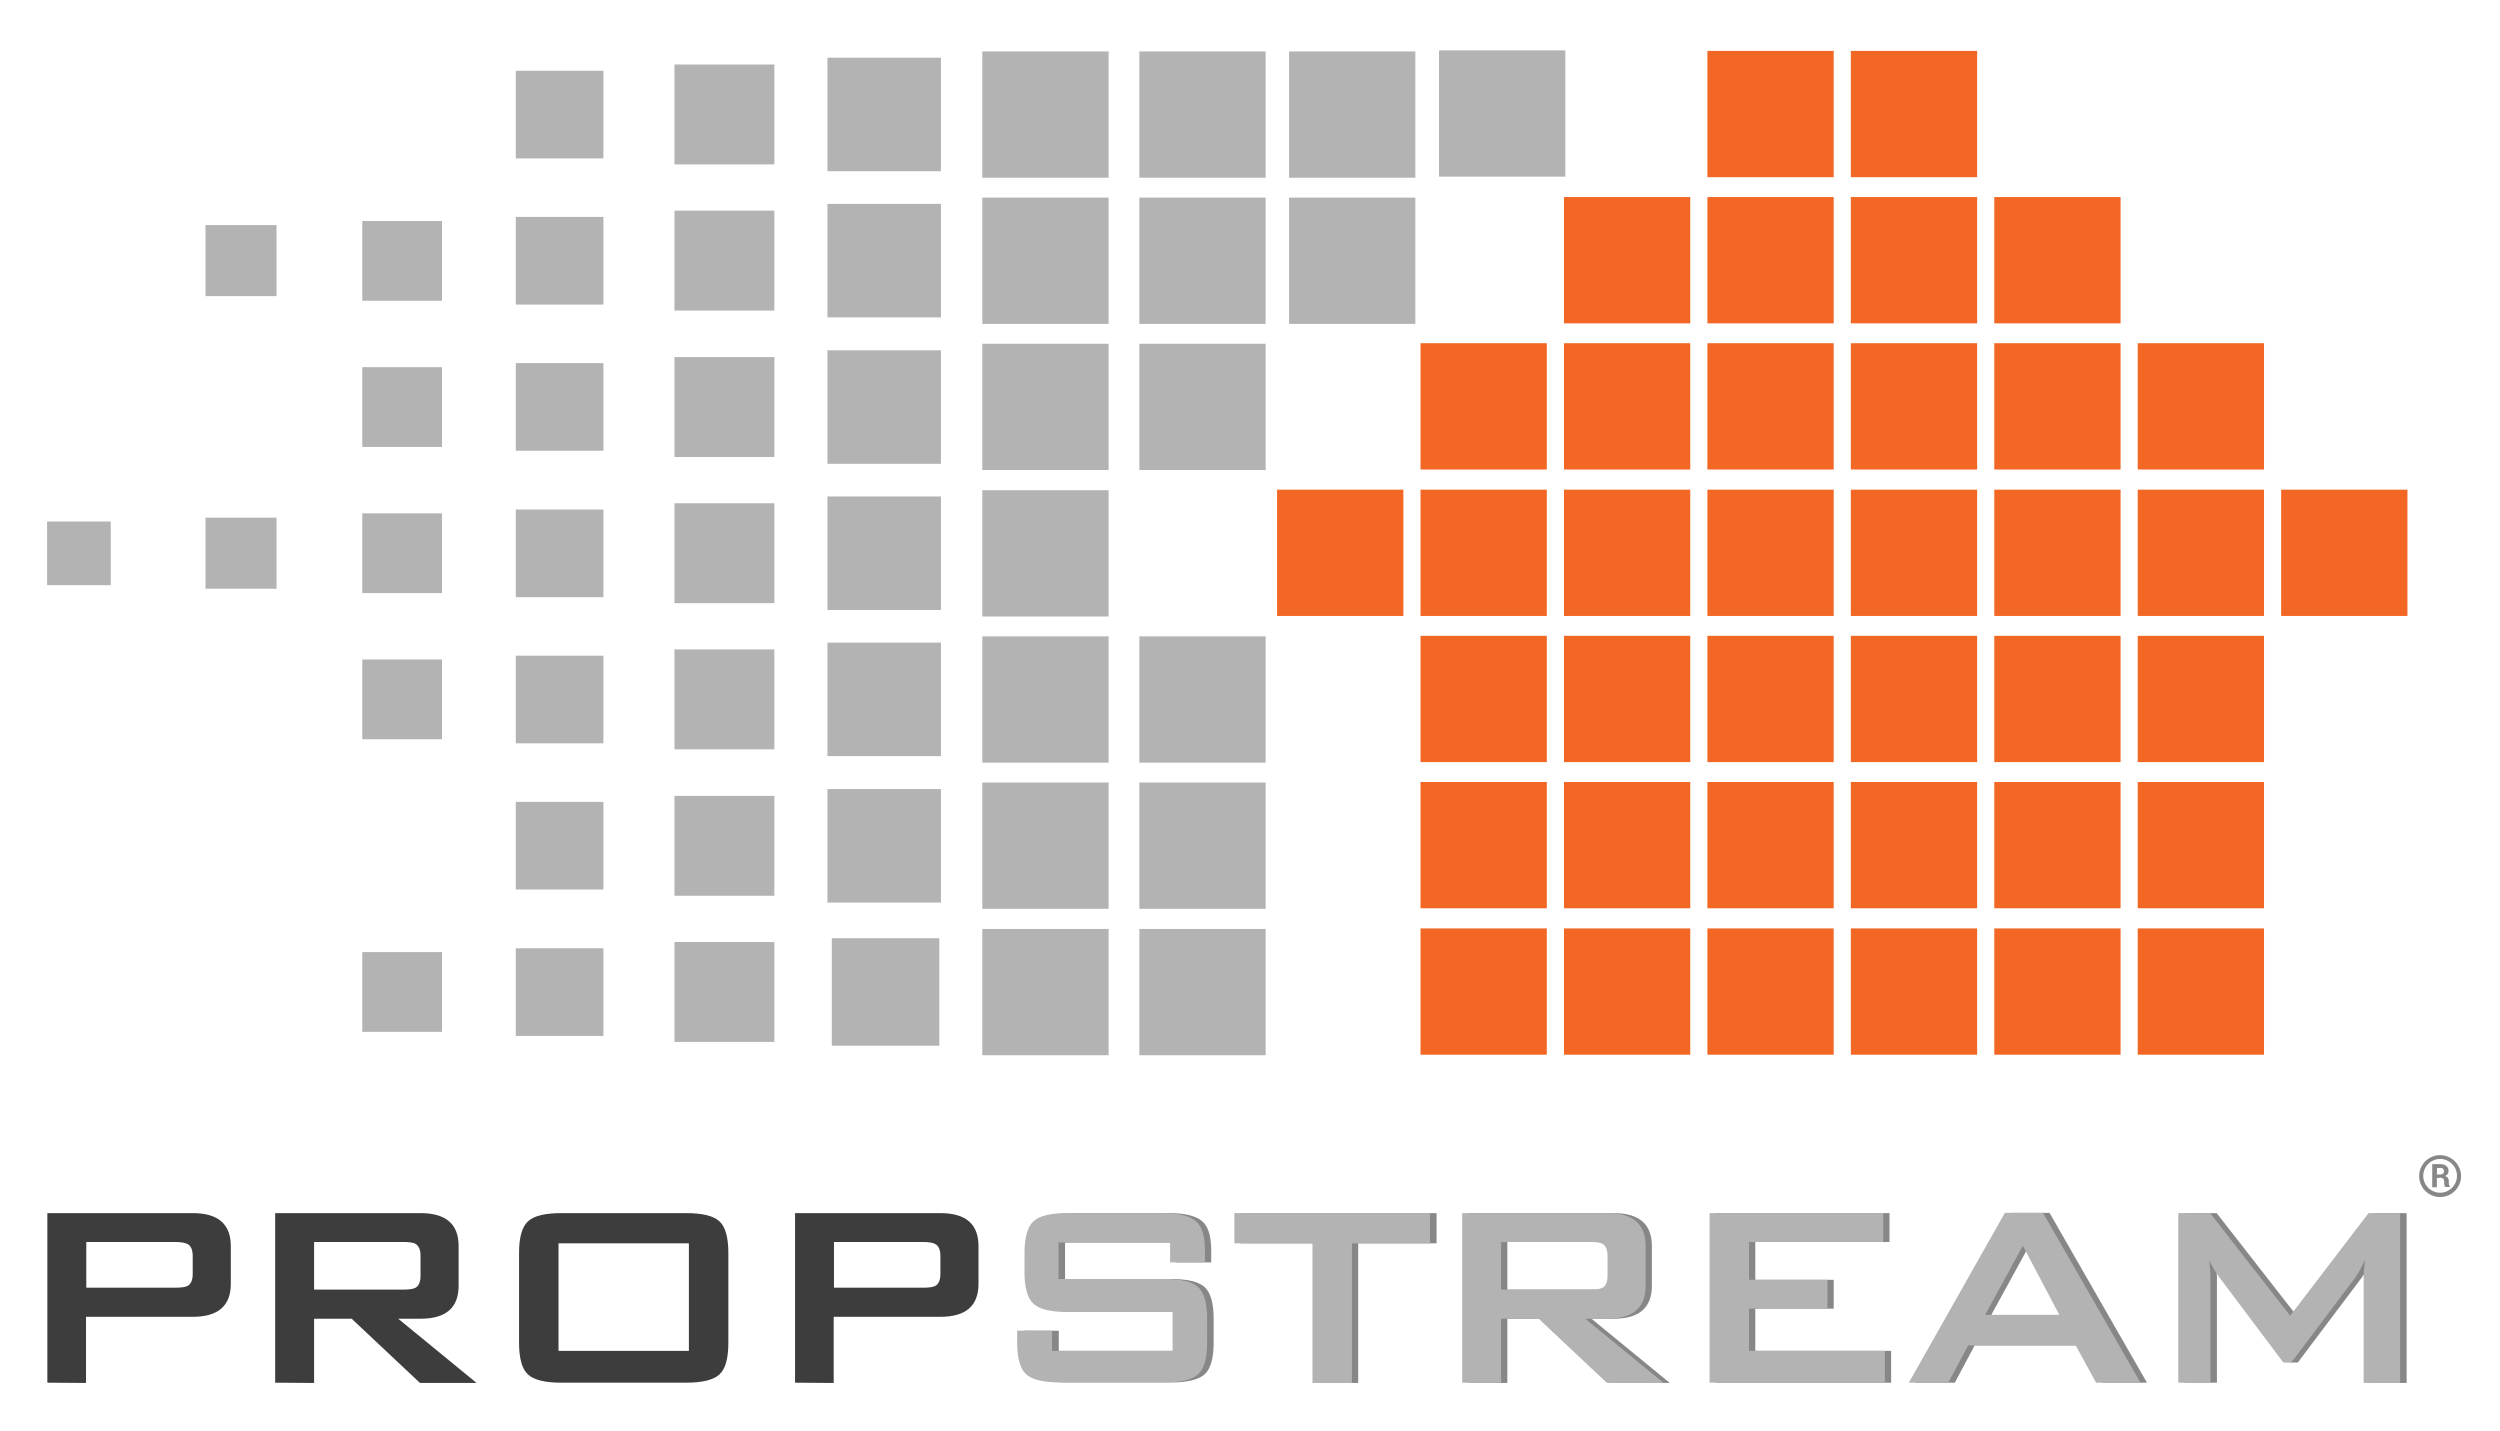 <?xml version="1.0" encoding="utf-8"?>
<!-- Generator: Adobe Illustrator 26.3.1, SVG Export Plug-In . SVG Version: 6.00 Build 0)  -->
<svg version="1.1" id="Layer_1" xmlns="http://www.w3.org/2000/svg" xmlns:xlink="http://www.w3.org/1999/xlink" x="0px" y="0px"
	 viewBox="0 0 918.5 525.9" style="enable-background:new 0 0 918.5 525.9;" xml:space="preserve">
<style type="text/css">
	.st0{fill:#F16723;}
	.st1{fill:#B3B3B3;}
	.st2{fill:#878787;}
	.st3{fill:#3D3D3D;}
</style>
<g>
	<g>
		<rect x="785.4" y="341.1" class="st0" width="46.4" height="46.4"/>
		<rect x="732.7" y="341.1" class="st0" width="46.4" height="46.4"/>
		<rect x="680" y="341.1" class="st0" width="46.4" height="46.4"/>
		<rect x="627.3" y="341.1" class="st0" width="46.4" height="46.4"/>
		<rect x="574.6" y="341.1" class="st0" width="46.4" height="46.4"/>
		<rect x="521.9" y="341.1" class="st0" width="46.4" height="46.4"/>
		<rect x="785.4" y="287.3" class="st0" width="46.4" height="46.4"/>
		<rect x="732.7" y="287.3" class="st0" width="46.4" height="46.4"/>
		<rect x="680" y="287.3" class="st0" width="46.4" height="46.4"/>
		<rect x="627.3" y="287.3" class="st0" width="46.4" height="46.4"/>
		<rect x="574.6" y="287.3" class="st0" width="46.4" height="46.4"/>
		<rect x="521.9" y="287.3" class="st0" width="46.4" height="46.4"/>
		<rect x="785.4" y="233.6" class="st0" width="46.4" height="46.4"/>
		<rect x="732.7" y="233.6" class="st0" width="46.4" height="46.4"/>
		<rect x="680" y="233.6" class="st0" width="46.4" height="46.4"/>
		<rect x="627.3" y="233.6" class="st0" width="46.4" height="46.4"/>
		<rect x="574.6" y="233.6" class="st0" width="46.4" height="46.4"/>
		<rect x="521.9" y="233.6" class="st0" width="46.4" height="46.4"/>
		<rect x="785.4" y="179.9" class="st0" width="46.4" height="46.4"/>
		<rect x="732.7" y="179.9" class="st0" width="46.4" height="46.4"/>
		<rect x="838.1" y="179.9" class="st0" width="46.4" height="46.4"/>
		<rect x="680" y="179.9" class="st0" width="46.4" height="46.4"/>
		<rect x="627.3" y="179.9" class="st0" width="46.4" height="46.4"/>
		<rect x="574.6" y="179.9" class="st0" width="46.4" height="46.4"/>
		<rect x="521.9" y="179.9" class="st0" width="46.4" height="46.4"/>
		<rect x="469.2" y="179.9" class="st0" width="46.4" height="46.4"/>
		<rect x="785.4" y="126.1" class="st0" width="46.4" height="46.4"/>
		<rect x="732.7" y="126.1" class="st0" width="46.4" height="46.4"/>
		<rect x="680" y="126.1" class="st0" width="46.4" height="46.4"/>
		<rect x="627.3" y="126.1" class="st0" width="46.4" height="46.4"/>
		<rect x="574.6" y="126.1" class="st0" width="46.4" height="46.4"/>
		<rect x="521.9" y="126.1" class="st0" width="46.4" height="46.4"/>
		<rect x="732.7" y="72.4" class="st0" width="46.4" height="46.4"/>
		<rect x="680" y="72.4" class="st0" width="46.4" height="46.4"/>
		<rect x="627.3" y="72.4" class="st0" width="46.4" height="46.4"/>
		<rect x="574.6" y="72.4" class="st0" width="46.4" height="46.4"/>
		<rect x="680" y="18.7" class="st0" width="46.4" height="46.4"/>
		<rect x="627.3" y="18.7" class="st0" width="46.4" height="46.4"/>
	</g>
	<g>
		<rect x="418.6" y="341.3" class="st1" width="46.4" height="46.4"/>
		<rect x="360.9" y="341.3" class="st1" width="46.4" height="46.4"/>
		<rect x="305.6" y="344.7" class="st1" width="39.5" height="39.5"/>
		<rect x="418.6" y="287.5" class="st1" width="46.4" height="46.4"/>
		<rect x="360.9" y="287.5" class="st1" width="46.4" height="46.4"/>
		<rect x="418.6" y="233.8" class="st1" width="46.4" height="46.4"/>
		<rect x="360.9" y="233.8" class="st1" width="46.4" height="46.4"/>
		<rect x="360.9" y="180.1" class="st1" width="46.4" height="46.4"/>
		<rect x="304" y="182.4" class="st1" width="41.7" height="41.7"/>
		<rect x="247.8" y="184.9" class="st1" width="36.7" height="36.7"/>
		<rect x="189.5" y="187.2" class="st1" width="32.2" height="32.2"/>
		<rect x="133.1" y="188.6" class="st1" width="29.3" height="29.3"/>
		<rect x="75.5" y="190.2" class="st1" width="26.1" height="26.1"/>
		<rect x="17.3" y="191.6" class="st1" width="23.4" height="23.4"/>
		<rect x="304" y="236.1" class="st1" width="41.7" height="41.7"/>
		<rect x="247.8" y="238.6" class="st1" width="36.7" height="36.7"/>
		<rect x="189.5" y="240.9" class="st1" width="32.2" height="32.2"/>
		<rect x="133.1" y="242.3" class="st1" width="29.3" height="29.3"/>
		<rect x="304" y="289.9" class="st1" width="41.7" height="41.7"/>
		<rect x="247.8" y="292.4" class="st1" width="36.7" height="36.7"/>
		<rect x="189.5" y="294.6" class="st1" width="32.2" height="32.2"/>
		<rect x="247.8" y="346.1" class="st1" width="36.7" height="36.7"/>
		<rect x="189.5" y="348.4" class="st1" width="32.2" height="32.2"/>
		<rect x="133.1" y="349.8" class="st1" width="29.3" height="29.3"/>
		<rect x="304" y="128.7" class="st1" width="41.7" height="41.7"/>
		<rect x="247.8" y="131.2" class="st1" width="36.7" height="36.7"/>
		<rect x="189.5" y="133.4" class="st1" width="32.2" height="32.2"/>
		<rect x="133.1" y="134.9" class="st1" width="29.3" height="29.3"/>
		<rect x="304" y="74.9" class="st1" width="41.7" height="41.7"/>
		<rect x="247.8" y="77.4" class="st1" width="36.7" height="36.7"/>
		<rect x="189.5" y="79.7" class="st1" width="32.2" height="32.2"/>
		<rect x="133.1" y="81.2" class="st1" width="29.3" height="29.3"/>
		<rect x="75.5" y="82.7" class="st1" width="26.1" height="26.1"/>
		<rect x="304" y="21.2" class="st1" width="41.7" height="41.7"/>
		<rect x="247.8" y="23.7" class="st1" width="36.7" height="36.7"/>
		<rect x="189.5" y="26" class="st1" width="32.2" height="32.2"/>
		<rect x="418.6" y="126.3" class="st1" width="46.4" height="46.4"/>
		<rect x="360.9" y="126.3" class="st1" width="46.4" height="46.4"/>
		<rect x="418.6" y="72.6" class="st1" width="46.4" height="46.4"/>
		<rect x="360.9" y="72.6" class="st1" width="46.4" height="46.4"/>
		<rect x="418.6" y="18.9" class="st1" width="46.4" height="46.4"/>
		<rect x="473.6" y="72.6" class="st1" width="46.4" height="46.4"/>
		<rect x="473.6" y="18.9" class="st1" width="46.4" height="46.4"/>
		<rect x="528.7" y="18.5" class="st1" width="46.4" height="46.4"/>
		<rect x="360.9" y="18.9" class="st1" width="46.4" height="46.4"/>
	</g>
	<g>
		<g>
			<path class="st2" d="M895.3,432.8v3.4h-1.7v-8.5h2.9c1,0,1.7,0.2,2.3,0.7c0.5,0.4,0.8,1,0.8,1.8c0,0.4-0.1,0.8-0.3,1.1
				c-0.2,0.3-0.6,0.6-1,0.8c0.5,0.1,0.9,0.4,1.1,0.7s0.3,0.8,0.3,1.3v0.6c0,0.2,0,0.5,0.1,0.7c0.1,0.3,0.2,0.4,0.3,0.6v0.1h-1.7
				c-0.2-0.1-0.3-0.3-0.3-0.6s-0.1-0.6-0.1-0.8v-0.6c0-0.4-0.1-0.7-0.3-1c-0.2-0.2-0.6-0.4-1-0.4L895.3,432.8L895.3,432.8
				L895.3,432.8z M895.3,431.5h1.2c0.5,0,0.8-0.1,1.1-0.3c0.2-0.2,0.3-0.5,0.3-0.9s-0.1-0.7-0.3-0.9c-0.2-0.2-0.6-0.3-1-0.3h-1.2
				L895.3,431.5L895.3,431.5z"/>
		</g>
		<path class="st2" d="M896.5,439.8c-4.3,0-7.7-3.5-7.7-7.7c0-4.3,3.5-7.7,7.7-7.7s7.7,3.5,7.7,7.7
			C904.2,436.4,900.7,439.8,896.5,439.8z M896.5,425.8c-3.4,0-6.2,2.8-6.2,6.2s2.8,6.2,6.2,6.2s6.2-2.8,6.2-6.2
			S899.9,425.8,896.5,425.8z"/>
	</g>
	<path class="st3" d="M17.4,508v-62.3h53.4c9.3,0,14,4,14,12.1v13.9c0,8.1-4.7,12.1-14,12.1H31.6v24.3L17.4,508L17.4,508z
		 M64.3,456.3H31.7v16.8h32.6c2.3,0,3.8-0.2,4.7-0.7c1.2-0.7,1.8-2.2,1.8-4.3v-6.7c0-2.1-0.6-3.6-1.8-4.3
		C68.1,456.6,66.5,456.3,64.3,456.3z"/>
	<path class="st3" d="M101.1,508v-62.3h53.4c9.3,0,14,4,14,12.1v14.6c0,8.1-4.7,12.1-14,12.1h-8.2l28.8,23.6h-20.8l-25.1-23.6h-13.8
		v23.6L101.1,508L101.1,508z M148,456.3h-32.6v17.5H148c2.3,0,3.8-0.2,4.7-0.7c1.2-0.7,1.8-2.2,1.8-4.3v-7.5c0-2.1-0.6-3.5-1.8-4.3
		C151.9,456.5,150.3,456.3,148,456.3z"/>
	<path class="st3" d="M190.7,460.4c0-5.8,1.1-9.7,3.3-11.7s6.2-3,12.2-3h45.9c6,0,10,1,12.2,3s3.3,5.9,3.3,11.7v32.9
		c0,5.8-1.1,9.7-3.3,11.7s-6.3,3-12.2,3h-45.9c-6,0-10-1-12.2-3s-3.3-5.9-3.3-11.7V460.4z M205.2,496.3h47.9v-39.5h-47.9V496.3z"/>
	<path class="st3" d="M292.1,508v-62.3h53.4c9.3,0,14,4,14,12.1v13.9c0,8.1-4.7,12.1-14,12.1h-39.2v24.3L292.1,508L292.1,508z
		 M339,456.3h-32.6v16.8H339c2.3,0,3.8-0.2,4.7-0.7c1.2-0.7,1.8-2.2,1.8-4.3v-6.7c0-2.1-0.6-3.6-1.8-4.3
		C342.9,456.6,341.3,456.3,339,456.3z"/>
	<path class="st2" d="M432.3,456.5h-41v13.4h39c6,0,10.1,1,12.3,3c2.2,2,3.3,5.9,3.3,11.7v8.6c0,5.8-1.1,9.7-3.3,11.7
		c-2.2,2-6.3,3-12.3,3h-38.5c-6,0-10.1-1-12.3-3s-3.3-5.9-3.3-11.7v-4.3H389v7.4h44.1V482h-38.9c-6,0-10-1-12.2-3s-3.3-5.9-3.3-11.7
		v-6.9c0-5.8,1.1-9.7,3.3-11.7s6.2-3,12.2-3h35.4c5.7,0,9.7,1,12,2.9s3.4,5.5,3.4,10.8v4.4h-12.8L432.3,456.5L432.3,456.5z"/>
	<path class="st2" d="M499,456.8v51.3h-14.5v-51.3h-28.7v-11.1h72v11.1H499z"/>
	<path class="st2" d="M539.5,508v-62.3h53.4c9.3,0,14,4,14,12.1v14.6c0,8.1-4.7,12.1-14,12.1h-8.2l28.8,23.6h-20.8l-25.1-23.6h-13.8
		v23.6L539.5,508L539.5,508z M586.4,456.3h-32.6v17.5h32.6c2.3,0,3.8-0.2,4.7-0.7c1.2-0.7,1.8-2.2,1.8-4.3v-7.5
		c0-2.1-0.6-3.5-1.8-4.3C590.2,456.5,588.7,456.3,586.4,456.3z"/>
	<path class="st2" d="M630.4,508v-62.3h63.8v10.6h-49.3v13.9h28.8v10.6h-28.8v15.5h49.9V508H630.4z"/>
	<path class="st2" d="M703.7,508l35.3-62.4h14l35.8,62.4h-16.3l-7.5-13.7h-39.5l-7.3,13.7H703.7z M731.6,483.1h27.3l-13.4-25.4
		L731.6,483.1z"/>
	<path class="st2" d="M802.7,508v-62.3h11.7l29.4,37.7l28.8-37.7h11.6v62.4h-13.4v-38.6c0-1.5,0.2-3.7,0.5-6.6
		c-1.5,3.1-2.7,5.3-3.6,6.5l-23.5,31.2h-2.9l-23.5-31.4c-1.7-2.3-2.9-4.4-3.7-6.4c0.2,2.5,0.4,4.7,0.4,6.6V508H802.7L802.7,508z"/>
	<path class="st1" d="M429.9,456.5h-41v13.4h39c6,0,10.1,1,12.3,3c2.2,2,3.3,5.9,3.3,11.7v8.6c0,5.8-1.1,9.7-3.3,11.7
		c-2.2,2-6.3,3-12.3,3h-38.6c-6,0-10.1-1-12.3-3s-3.3-5.9-3.3-11.7v-4.3h12.8v7.4h44.3V482h-38.9c-6,0-10-1-12.2-3
		s-3.3-5.9-3.3-11.7v-6.9c0-5.8,1.1-9.7,3.3-11.7s6.2-3,12.2-3h35.4c5.7,0,9.7,1,12,2.9s3.4,5.5,3.4,10.8v4.4h-12.8V456.5
		L429.9,456.5z"/>
	<path class="st1" d="M496.7,456.8v51.3h-14.5v-51.3h-28.7v-11.1h71.9v11.1H496.7z"/>
	<path class="st1" d="M537.2,508v-62.3h53.4c9.3,0,14,4,14,12.1v14.6c0,8.1-4.7,12.1-14,12.1h-8.2l28.8,23.6h-20.8l-25.1-23.6h-13.8
		v23.6L537.2,508L537.2,508z M584.1,456.3h-32.6v17.5h32.6c2.3,0,3.8-0.2,4.7-0.7c1.2-0.7,1.8-2.2,1.8-4.3v-7.5
		c0-2.1-0.6-3.5-1.8-4.3C587.9,456.5,586.3,456.3,584.1,456.3z"/>
	<path class="st1" d="M628.1,508v-62.3h63.8v10.6h-49.3v13.9h28.8v10.6h-28.8v15.5h49.9V508H628.1z"/>
	<path class="st1" d="M701.3,508l35.3-62.4h14l35.8,62.4h-16.3l-7.5-13.7h-39.5l-7.3,13.7H701.3z M729.3,483.1h27.3l-13.4-25.4
		L729.3,483.1z"/>
	<path class="st1" d="M800.3,508v-62.3H812l29.4,37.7l28.8-37.7h11.6v62.4h-13.4v-38.6c0-1.5,0.2-3.7,0.5-6.6
		c-1.5,3.1-2.7,5.3-3.6,6.5l-23.5,31.2h-2.9l-23.5-31.3c-1.7-2.3-2.9-4.4-3.7-6.4c0.2,2.5,0.4,4.7,0.4,6.6v38.6L800.3,508L800.3,508
		z"/>
</g>
</svg>

